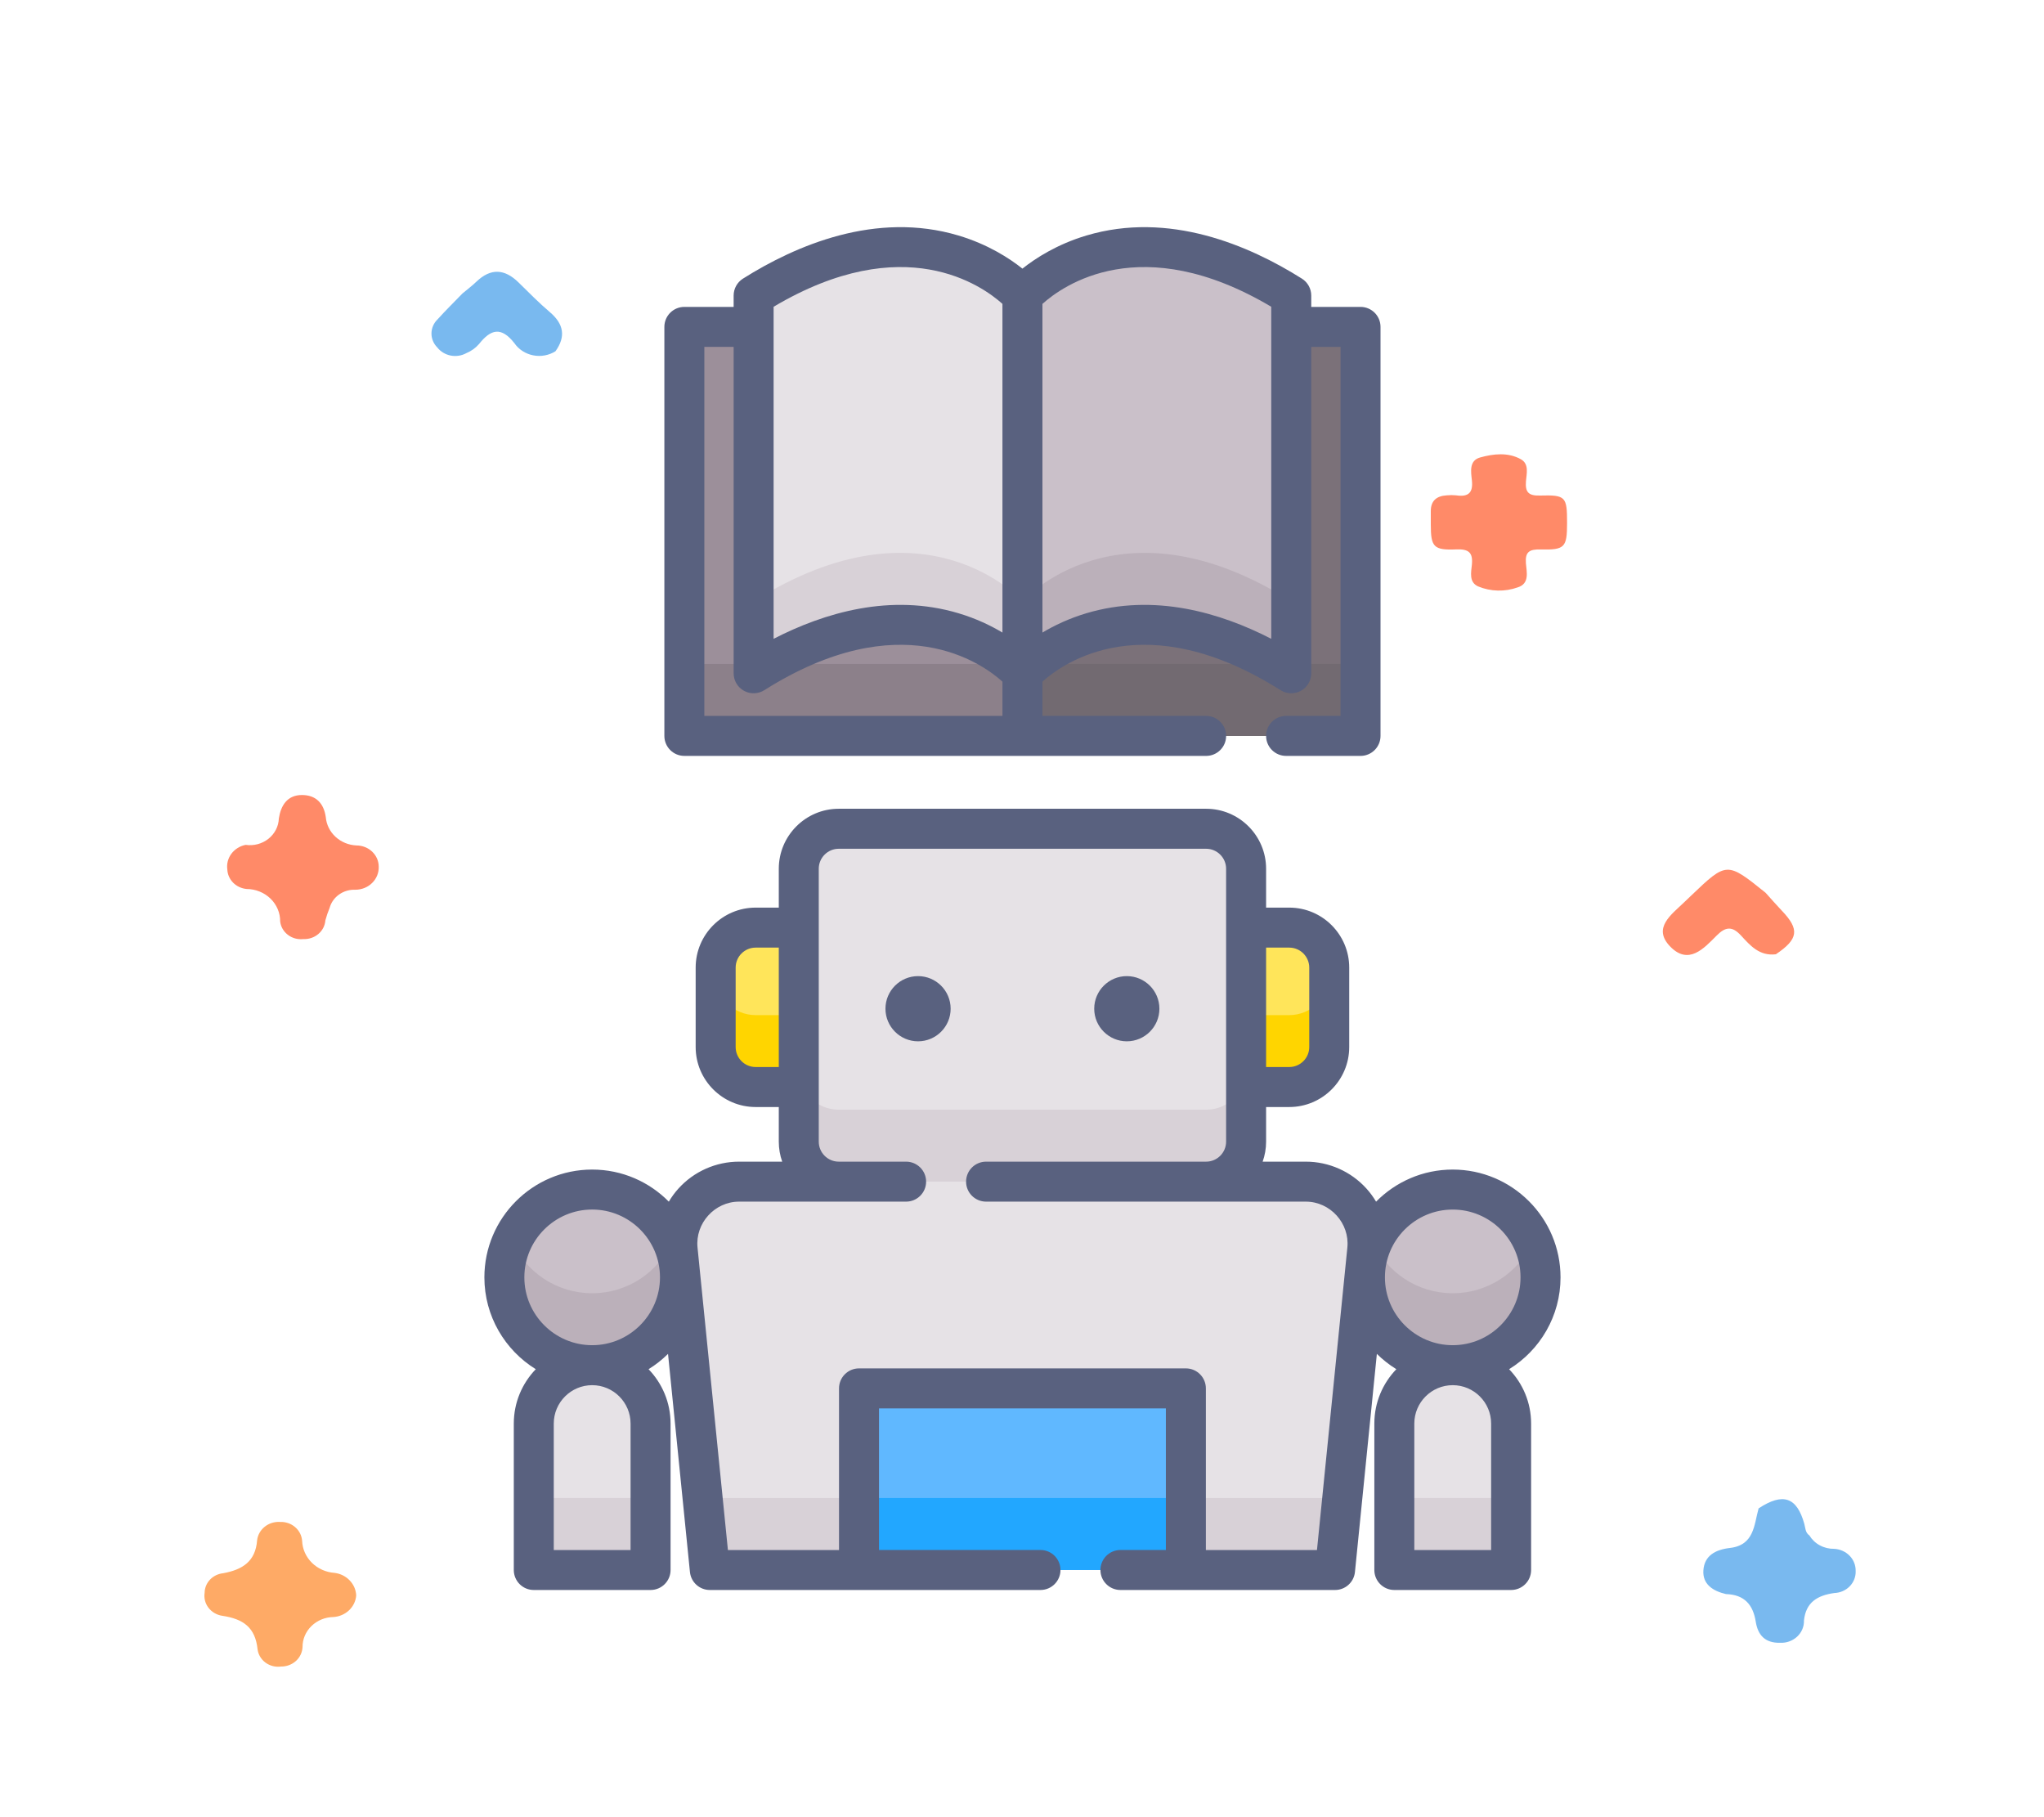 <svg width="90" height="80" viewBox="0 0 90 80" fill="none" xmlns="http://www.w3.org/2000/svg">
<g clip-path="url(#clip0_495_122)">
<path d="M26.074 60.102C24.654 60.102 23.503 61.253 23.503 62.673V69.119H28.645V62.673C28.645 61.253 27.494 60.102 26.074 60.102Z" fill="#E6E2E6"/>
<path d="M63.965 60.102C62.545 60.102 61.394 61.253 61.394 62.673V69.119H66.537V62.673C66.537 61.253 65.385 60.102 63.965 60.102Z" fill="#E6E2E6"/>
<path d="M23.503 65.949H28.645V69.118H23.503V65.949Z" fill="#D8D1D7"/>
<path d="M61.394 65.949H66.537V69.118H61.394V65.949Z" fill="#D8D1D7"/>
<path d="M29.94 56.237C29.94 58.372 28.209 60.103 26.074 60.103C23.939 60.103 22.208 58.372 22.208 56.237C22.208 54.102 23.939 52.371 26.074 52.371C28.209 52.371 29.94 54.102 29.94 56.237Z" fill="#CAC0C9"/>
<path d="M67.832 56.237C67.832 58.372 66.101 60.103 63.965 60.103C61.83 60.103 60.1 58.372 60.1 56.237C60.1 54.102 61.83 52.371 63.965 52.371C66.101 52.371 67.832 54.102 67.832 56.237Z" fill="#CAC0C9"/>
<path d="M26.074 56.934C24.503 56.934 23.153 55.997 22.548 54.652C22.33 55.136 22.208 55.672 22.208 56.237C22.208 58.372 23.939 60.103 26.074 60.103C28.209 60.103 29.94 58.372 29.94 56.237C29.94 55.672 29.817 55.136 29.599 54.652C28.994 55.997 27.644 56.934 26.074 56.934Z" fill="#BBB0BA"/>
<path d="M63.965 56.934C62.395 56.934 61.045 55.997 60.44 54.652C60.222 55.136 60.1 55.672 60.1 56.237C60.1 58.372 61.83 60.103 63.965 60.103C66.101 60.103 67.832 58.372 67.832 56.237C67.832 55.672 67.71 55.136 67.492 54.652C66.886 55.997 65.536 56.934 63.965 56.934Z" fill="#BBB0BA"/>
<path d="M35.171 47.858H33.272C32.3 47.858 31.512 47.07 31.512 46.098V42.6C31.512 41.628 32.3 40.84 33.272 40.84H35.171V47.858Z" fill="#FFE55A"/>
<path d="M54.868 47.858H56.767C57.74 47.858 58.528 47.07 58.528 46.098V42.6C58.528 41.628 57.74 40.84 56.767 40.84H54.868V47.858Z" fill="#FFE55A"/>
<path d="M31.512 42.93V46.099C31.512 47.071 32.3 47.859 33.272 47.859H35.171V44.69H33.272C32.3 44.69 31.512 43.902 31.512 42.93Z" fill="#FFD500"/>
<path d="M56.767 44.69H54.868V47.859H56.767C57.739 47.859 58.528 47.071 58.528 46.099V42.93C58.528 43.902 57.74 44.69 56.767 44.69Z" fill="#FFD500"/>
<path d="M57.498 52.023H32.541C30.933 52.023 29.676 53.413 29.837 55.013L31.254 69.121H58.784L60.202 55.013C60.362 53.413 59.106 52.023 57.498 52.023Z" fill="#E6E2E6"/>
<path d="M30.936 65.949L31.255 69.118H58.785L59.103 65.949H30.936Z" fill="#D8D1D7"/>
<path d="M53.107 52.023H36.931C35.959 52.023 35.171 51.235 35.171 50.263V38.249C35.171 37.277 35.959 36.488 36.931 36.488H53.107C54.079 36.488 54.868 37.277 54.868 38.249V50.263C54.868 51.235 54.079 52.023 53.107 52.023Z" fill="#E6E2E6"/>
<path d="M53.107 48.854H36.931C35.959 48.854 35.171 48.066 35.171 47.094V50.262C35.171 51.235 35.959 52.023 36.931 52.023H53.107C54.079 52.023 54.868 51.235 54.868 50.262V47.094C54.868 48.066 54.079 48.854 53.107 48.854Z" fill="#D8D1D7"/>
<path d="M30.133 14.391H45.02V32.397H30.133V14.391Z" fill="#9C8F9A"/>
<path d="M30.133 29.23H45.02V32.399H30.133V29.23Z" fill="#8C808A"/>
<path d="M59.906 32.397H45.02V14.391H59.906V32.397Z" fill="#7B7179"/>
<path d="M45.02 29.23H59.906V32.399H45.02V29.23Z" fill="#726A71"/>
<path d="M37.823 61.125H52.215V69.12H37.823V61.125Z" fill="#60B8FF"/>
<path d="M37.823 65.949H52.215V69.118H37.823V65.949Z" fill="#22A7FF"/>
<path d="M33.183 29.641C40.788 24.842 45.019 29.641 45.019 29.641V13.011C45.019 13.011 40.788 8.213 33.183 13.011V29.641Z" fill="#E6E2E6"/>
<path d="M33.183 26.472V29.641C40.788 24.843 45.019 29.641 45.019 29.641V26.472C45.019 26.472 40.788 21.674 33.183 26.472Z" fill="#D8D1D7"/>
<path d="M56.855 29.641C49.25 24.842 45.02 29.641 45.02 29.641V13.011C45.02 13.011 49.25 8.213 56.855 13.011V29.641Z" fill="#CAC0C9"/>
<path d="M45.02 26.472V29.641C45.02 29.641 49.25 24.843 56.855 29.641V26.472C49.25 21.674 45.02 26.472 45.02 26.472Z" fill="#BBB0BA"/>
<path d="M30.133 33.278H53.108C53.594 33.278 53.988 32.884 53.988 32.398C53.988 31.911 53.594 31.517 53.108 31.517H45.9V30.008C46.808 29.19 50.403 26.611 56.386 30.385C56.529 30.476 56.692 30.521 56.855 30.521C57.002 30.521 57.148 30.485 57.281 30.412C57.562 30.257 57.736 29.962 57.736 29.641V15.271H59.026V31.517H56.629C56.142 31.517 55.748 31.911 55.748 32.398C55.748 32.884 56.142 33.278 56.629 33.278H59.906C60.392 33.278 60.786 32.884 60.786 32.398V14.391C60.786 13.905 60.392 13.511 59.906 13.511H57.736V13.012C57.736 12.71 57.581 12.428 57.325 12.267C55.002 10.802 51.47 9.283 47.833 10.369C46.541 10.755 45.596 11.368 45.019 11.826C44.443 11.368 43.497 10.755 42.205 10.369C38.568 9.282 35.036 10.802 32.713 12.267C32.458 12.428 32.303 12.71 32.303 13.012V13.511H30.133C29.647 13.511 29.253 13.905 29.253 14.391V32.398C29.253 32.884 29.647 33.278 30.133 33.278ZM55.975 13.505V28.123C53.741 26.973 50.822 26.105 47.833 26.998C47.065 27.227 46.418 27.538 45.9 27.848V13.379C46.786 12.581 50.237 10.099 55.975 13.505ZM34.063 13.505C39.806 10.096 43.258 12.585 44.139 13.378V27.848C43.62 27.538 42.974 27.227 42.205 26.998C39.216 26.105 36.298 26.973 34.063 28.123V13.505ZM31.013 15.271H32.303V29.641C32.303 29.962 32.477 30.257 32.758 30.412C33.039 30.566 33.382 30.556 33.653 30.385C39.642 26.607 43.239 29.196 44.139 30.008V31.517H31.013V15.271Z" fill="#59617F"/>
<path d="M68.712 56.235C68.712 53.618 66.582 51.489 63.965 51.489C62.646 51.489 61.452 52.03 60.591 52.902C60.469 52.697 60.328 52.504 60.166 52.325C59.485 51.572 58.513 51.141 57.498 51.141H55.596C55.694 50.865 55.748 50.569 55.748 50.26V48.736H56.767C58.224 48.736 59.408 47.551 59.408 46.095V42.598C59.408 41.142 58.224 39.957 56.767 39.957H55.748V38.246C55.748 36.79 54.563 35.605 53.107 35.605H36.931C35.475 35.605 34.291 36.79 34.291 38.246V39.957H33.272C31.816 39.957 30.631 41.142 30.631 42.598V46.095C30.631 47.551 31.816 48.736 33.272 48.736H34.291V50.26C34.291 50.569 34.344 50.865 34.442 51.141H32.541C31.526 51.141 30.554 51.572 29.873 52.325C29.712 52.504 29.57 52.697 29.449 52.902C28.588 52.03 27.393 51.489 26.074 51.489C23.457 51.489 21.328 53.618 21.328 56.235C21.328 57.942 22.235 59.442 23.591 60.278C22.992 60.899 22.623 61.743 22.623 62.672V69.118C22.623 69.604 23.016 69.998 23.503 69.998H28.645C29.132 69.998 29.526 69.604 29.526 69.118V62.672C29.526 61.743 29.156 60.899 28.557 60.278C28.868 60.086 29.155 59.859 29.414 59.603L30.379 69.206C30.424 69.655 30.802 69.998 31.255 69.998H37.821C37.822 69.998 37.823 69.998 37.824 69.998C37.824 69.998 37.825 69.998 37.826 69.998H45.813C46.3 69.998 46.694 69.604 46.694 69.118C46.694 68.631 46.3 68.237 45.813 68.237H38.704V62.003H51.335V68.237H49.335C48.849 68.237 48.454 68.631 48.454 69.118C48.454 69.604 48.849 69.998 49.335 69.998H52.214C52.214 69.998 52.215 69.998 52.216 69.998C52.216 69.998 52.217 69.998 52.218 69.998H58.785C59.237 69.998 59.616 69.655 59.66 69.206L60.625 59.603C60.884 59.859 61.172 60.086 61.483 60.278C60.884 60.899 60.514 61.743 60.514 62.672V69.118C60.514 69.604 60.908 69.998 61.395 69.998H66.537C67.023 69.998 67.417 69.604 67.417 69.118V62.672C67.417 61.743 67.047 60.899 66.448 60.278C67.805 59.442 68.712 57.943 68.712 56.235ZM56.767 41.718C57.253 41.718 57.648 42.113 57.648 42.598V46.095C57.648 46.58 57.253 46.975 56.767 46.975H55.748V41.718H56.767ZM33.272 46.975C32.786 46.975 32.392 46.58 32.392 46.095V42.598C32.392 42.113 32.786 41.718 33.272 41.718H34.291V46.975H33.272ZM27.765 62.672V68.238H24.383V62.672C24.383 61.74 25.142 60.981 26.074 60.981C27.006 60.981 27.765 61.74 27.765 62.672ZM26.074 59.221C24.428 59.221 23.088 57.881 23.088 56.235C23.088 54.589 24.428 53.249 26.074 53.249C27.72 53.249 29.06 54.589 29.06 56.235C29.06 57.881 27.72 59.221 26.074 59.221ZM57.988 68.238H53.096V61.123C53.096 60.636 52.702 60.242 52.215 60.242H37.824C37.337 60.242 36.943 60.636 36.943 61.123V68.238H32.051L30.713 54.922C30.606 53.854 31.468 52.901 32.541 52.901H39.897C40.383 52.901 40.778 52.507 40.778 52.021C40.778 51.535 40.383 51.141 39.897 51.141H36.931C36.446 51.141 36.051 50.746 36.051 50.26V38.246C36.051 37.761 36.446 37.366 36.931 37.366H53.107C53.592 37.366 53.987 37.761 53.987 38.246V50.26C53.987 50.746 53.592 51.141 53.107 51.141H43.419C42.932 51.141 42.538 51.535 42.538 52.021C42.538 52.507 42.932 52.901 43.419 52.901H57.498C58.571 52.901 59.433 53.854 59.326 54.922L57.988 68.238ZM63.965 53.25C65.612 53.25 66.951 54.589 66.951 56.235C66.951 57.881 65.612 59.221 63.965 59.221C62.319 59.221 60.98 57.881 60.98 56.235C60.98 54.589 62.319 53.25 63.965 53.25ZM65.657 62.672V68.238H62.274V62.672C62.274 61.74 63.033 60.981 63.965 60.981C64.898 60.981 65.657 61.74 65.657 62.672Z" fill="#59617F"/>
<path d="M40.423 42.973C39.632 42.973 38.988 43.616 38.988 44.408C38.988 45.199 39.632 45.843 40.423 45.843C41.215 45.843 41.858 45.199 41.858 44.408C41.858 43.616 41.215 42.973 40.423 42.973Z" fill="#59617F"/>
<path d="M49.615 45.843C50.407 45.843 51.05 45.199 51.05 44.408C51.05 43.616 50.407 42.973 49.615 42.973C48.824 42.973 48.18 43.616 48.18 44.408C48.18 45.199 48.824 45.843 49.615 45.843Z" fill="#59617F"/>
</g>
<path d="M75.997 70.178C75.418 70.043 74.962 69.745 75.002 69.134C75.045 68.496 75.516 68.224 76.169 68.148C77.248 68.022 77.229 67.131 77.434 66.405C78.506 65.701 79.118 65.905 79.447 67.09C79.497 67.271 79.487 67.471 79.67 67.597C79.78 67.779 79.939 67.93 80.131 68.033C80.322 68.137 80.539 68.189 80.759 68.186C81.019 68.199 81.263 68.308 81.441 68.49C81.618 68.672 81.713 68.913 81.707 69.161C81.713 69.284 81.692 69.406 81.648 69.521C81.603 69.637 81.535 69.743 81.448 69.833C81.361 69.923 81.256 69.996 81.139 70.047C81.022 70.099 80.895 70.127 80.766 70.132C80.019 70.236 79.513 70.543 79.431 71.344C79.435 71.475 79.41 71.605 79.359 71.726C79.308 71.848 79.231 71.958 79.133 72.05C79.035 72.141 78.918 72.213 78.79 72.26C78.662 72.307 78.525 72.328 78.388 72.322C77.702 72.34 77.399 71.966 77.308 71.394C77.191 70.659 76.821 70.203 75.997 70.178Z" fill="#79B9EF"/>
<path d="M78.194 42.011C77.47 42.099 77.064 41.626 76.661 41.188C76.272 40.764 75.98 40.791 75.583 41.191C75.022 41.757 74.348 42.504 73.54 41.669C72.749 40.852 73.589 40.27 74.16 39.718C74.256 39.625 74.353 39.533 74.45 39.441C76.033 37.929 76.033 37.929 77.742 39.304C77.981 39.569 78.215 39.839 78.462 40.098C79.245 40.918 79.186 41.344 78.194 42.011Z" fill="#FF8A68"/>
<path d="M15.684 70.236C15.666 70.484 15.554 70.718 15.368 70.893C15.182 71.068 14.937 71.173 14.676 71.189C14.313 71.195 13.968 71.337 13.714 71.585C13.46 71.832 13.319 72.165 13.321 72.511C13.311 72.743 13.207 72.962 13.031 73.122C12.854 73.282 12.62 73.37 12.377 73.368C12.256 73.384 12.133 73.378 12.015 73.348C11.898 73.318 11.787 73.267 11.691 73.196C11.594 73.125 11.514 73.036 11.454 72.935C11.393 72.834 11.355 72.722 11.341 72.607C11.24 71.65 10.719 71.272 9.78 71.133C9.538 71.095 9.322 70.967 9.178 70.778C9.034 70.589 8.974 70.353 9.01 70.122C9.012 69.907 9.096 69.701 9.247 69.542C9.398 69.383 9.605 69.283 9.828 69.26C10.679 69.104 11.251 68.739 11.321 67.81C11.348 67.577 11.468 67.363 11.656 67.213C11.844 67.062 12.086 66.987 12.331 67.002C12.575 66.992 12.814 67.074 12.995 67.23C13.177 67.386 13.287 67.604 13.303 67.837C13.317 68.198 13.472 68.542 13.735 68.802C13.999 69.061 14.354 69.219 14.732 69.245C14.988 69.277 15.223 69.394 15.397 69.576C15.571 69.757 15.673 69.99 15.684 70.236Z" fill="#FEAA66"/>
<path d="M20.363 12.919C20.568 12.748 20.783 12.587 20.974 12.403C21.61 11.794 22.22 11.834 22.833 12.435C23.285 12.879 23.73 13.333 24.213 13.743C24.825 14.264 24.92 14.821 24.458 15.464C24.315 15.554 24.154 15.616 23.985 15.647C23.817 15.678 23.643 15.677 23.475 15.643C23.307 15.61 23.147 15.546 23.005 15.453C22.863 15.361 22.742 15.243 22.648 15.106C22.068 14.37 21.612 14.492 21.097 15.14C20.946 15.316 20.753 15.456 20.535 15.546C20.326 15.661 20.08 15.699 19.844 15.653C19.608 15.607 19.397 15.479 19.253 15.295C19.087 15.127 18.995 14.905 18.998 14.674C19.001 14.444 19.097 14.223 19.267 14.059C19.618 13.669 19.997 13.299 20.363 12.919Z" fill="#79B9EF"/>
<path d="M10.816 37.194C10.994 37.22 11.175 37.209 11.349 37.163C11.522 37.117 11.683 37.036 11.821 36.926C11.959 36.816 12.071 36.679 12.15 36.525C12.229 36.371 12.272 36.203 12.278 36.031C12.366 35.462 12.648 35.002 13.291 35C13.902 34.998 14.259 35.356 14.345 35.976C14.373 36.304 14.526 36.612 14.774 36.841C15.023 37.07 15.35 37.205 15.695 37.22C15.824 37.22 15.952 37.245 16.071 37.292C16.19 37.339 16.298 37.408 16.389 37.495C16.48 37.582 16.552 37.685 16.602 37.799C16.651 37.913 16.676 38.034 16.676 38.157C16.68 38.289 16.657 38.42 16.607 38.542C16.557 38.665 16.482 38.777 16.386 38.871C16.291 38.966 16.176 39.041 16.049 39.092C15.922 39.143 15.785 39.17 15.648 39.17C15.391 39.159 15.138 39.233 14.932 39.379C14.725 39.525 14.577 39.734 14.513 39.971C14.438 40.15 14.376 40.334 14.326 40.521C14.309 40.751 14.198 40.966 14.017 41.119C13.836 41.273 13.6 41.352 13.358 41.342C13.238 41.355 13.116 41.346 12.999 41.315C12.883 41.283 12.774 41.23 12.679 41.158C12.584 41.086 12.505 40.997 12.446 40.896C12.387 40.795 12.35 40.683 12.336 40.568C12.338 40.382 12.302 40.196 12.228 40.023C12.155 39.85 12.046 39.692 11.909 39.559C11.771 39.426 11.607 39.32 11.427 39.248C11.246 39.175 11.053 39.138 10.857 39.137C10.632 39.115 10.422 39.017 10.267 38.861C10.111 38.704 10.02 38.499 10.01 38.283C9.974 38.038 10.037 37.789 10.187 37.587C10.337 37.385 10.562 37.244 10.816 37.194Z" fill="#FF8A68"/>
<path d="M69 23.017C69 24.098 68.906 24.216 67.83 24.189C67.344 24.177 67.149 24.294 67.188 24.797C67.218 25.18 67.36 25.692 66.828 25.858C66.26 26.062 65.634 26.046 65.078 25.814C64.677 25.628 64.774 25.201 64.808 24.868C64.862 24.336 64.681 24.164 64.124 24.187C63.12 24.229 63.001 24.079 63 23.09C63 22.896 63.002 22.701 63 22.507C62.997 22.049 63.251 21.834 63.699 21.807C63.838 21.793 63.978 21.793 64.117 21.807C64.659 21.888 64.869 21.69 64.809 21.144C64.768 20.771 64.679 20.277 65.171 20.14C65.757 19.977 66.402 19.903 66.966 20.218C67.338 20.426 67.216 20.854 67.19 21.187C67.154 21.66 67.292 21.831 67.809 21.816C68.944 21.784 69 21.868 69 23.017Z" fill="#FF8A68"/>
<defs>
<clipPath id="clip0_495_122">
<rect width="60" height="60" fill="white" transform="translate(15 10)"/>
</clipPath>
</defs>
</svg>

